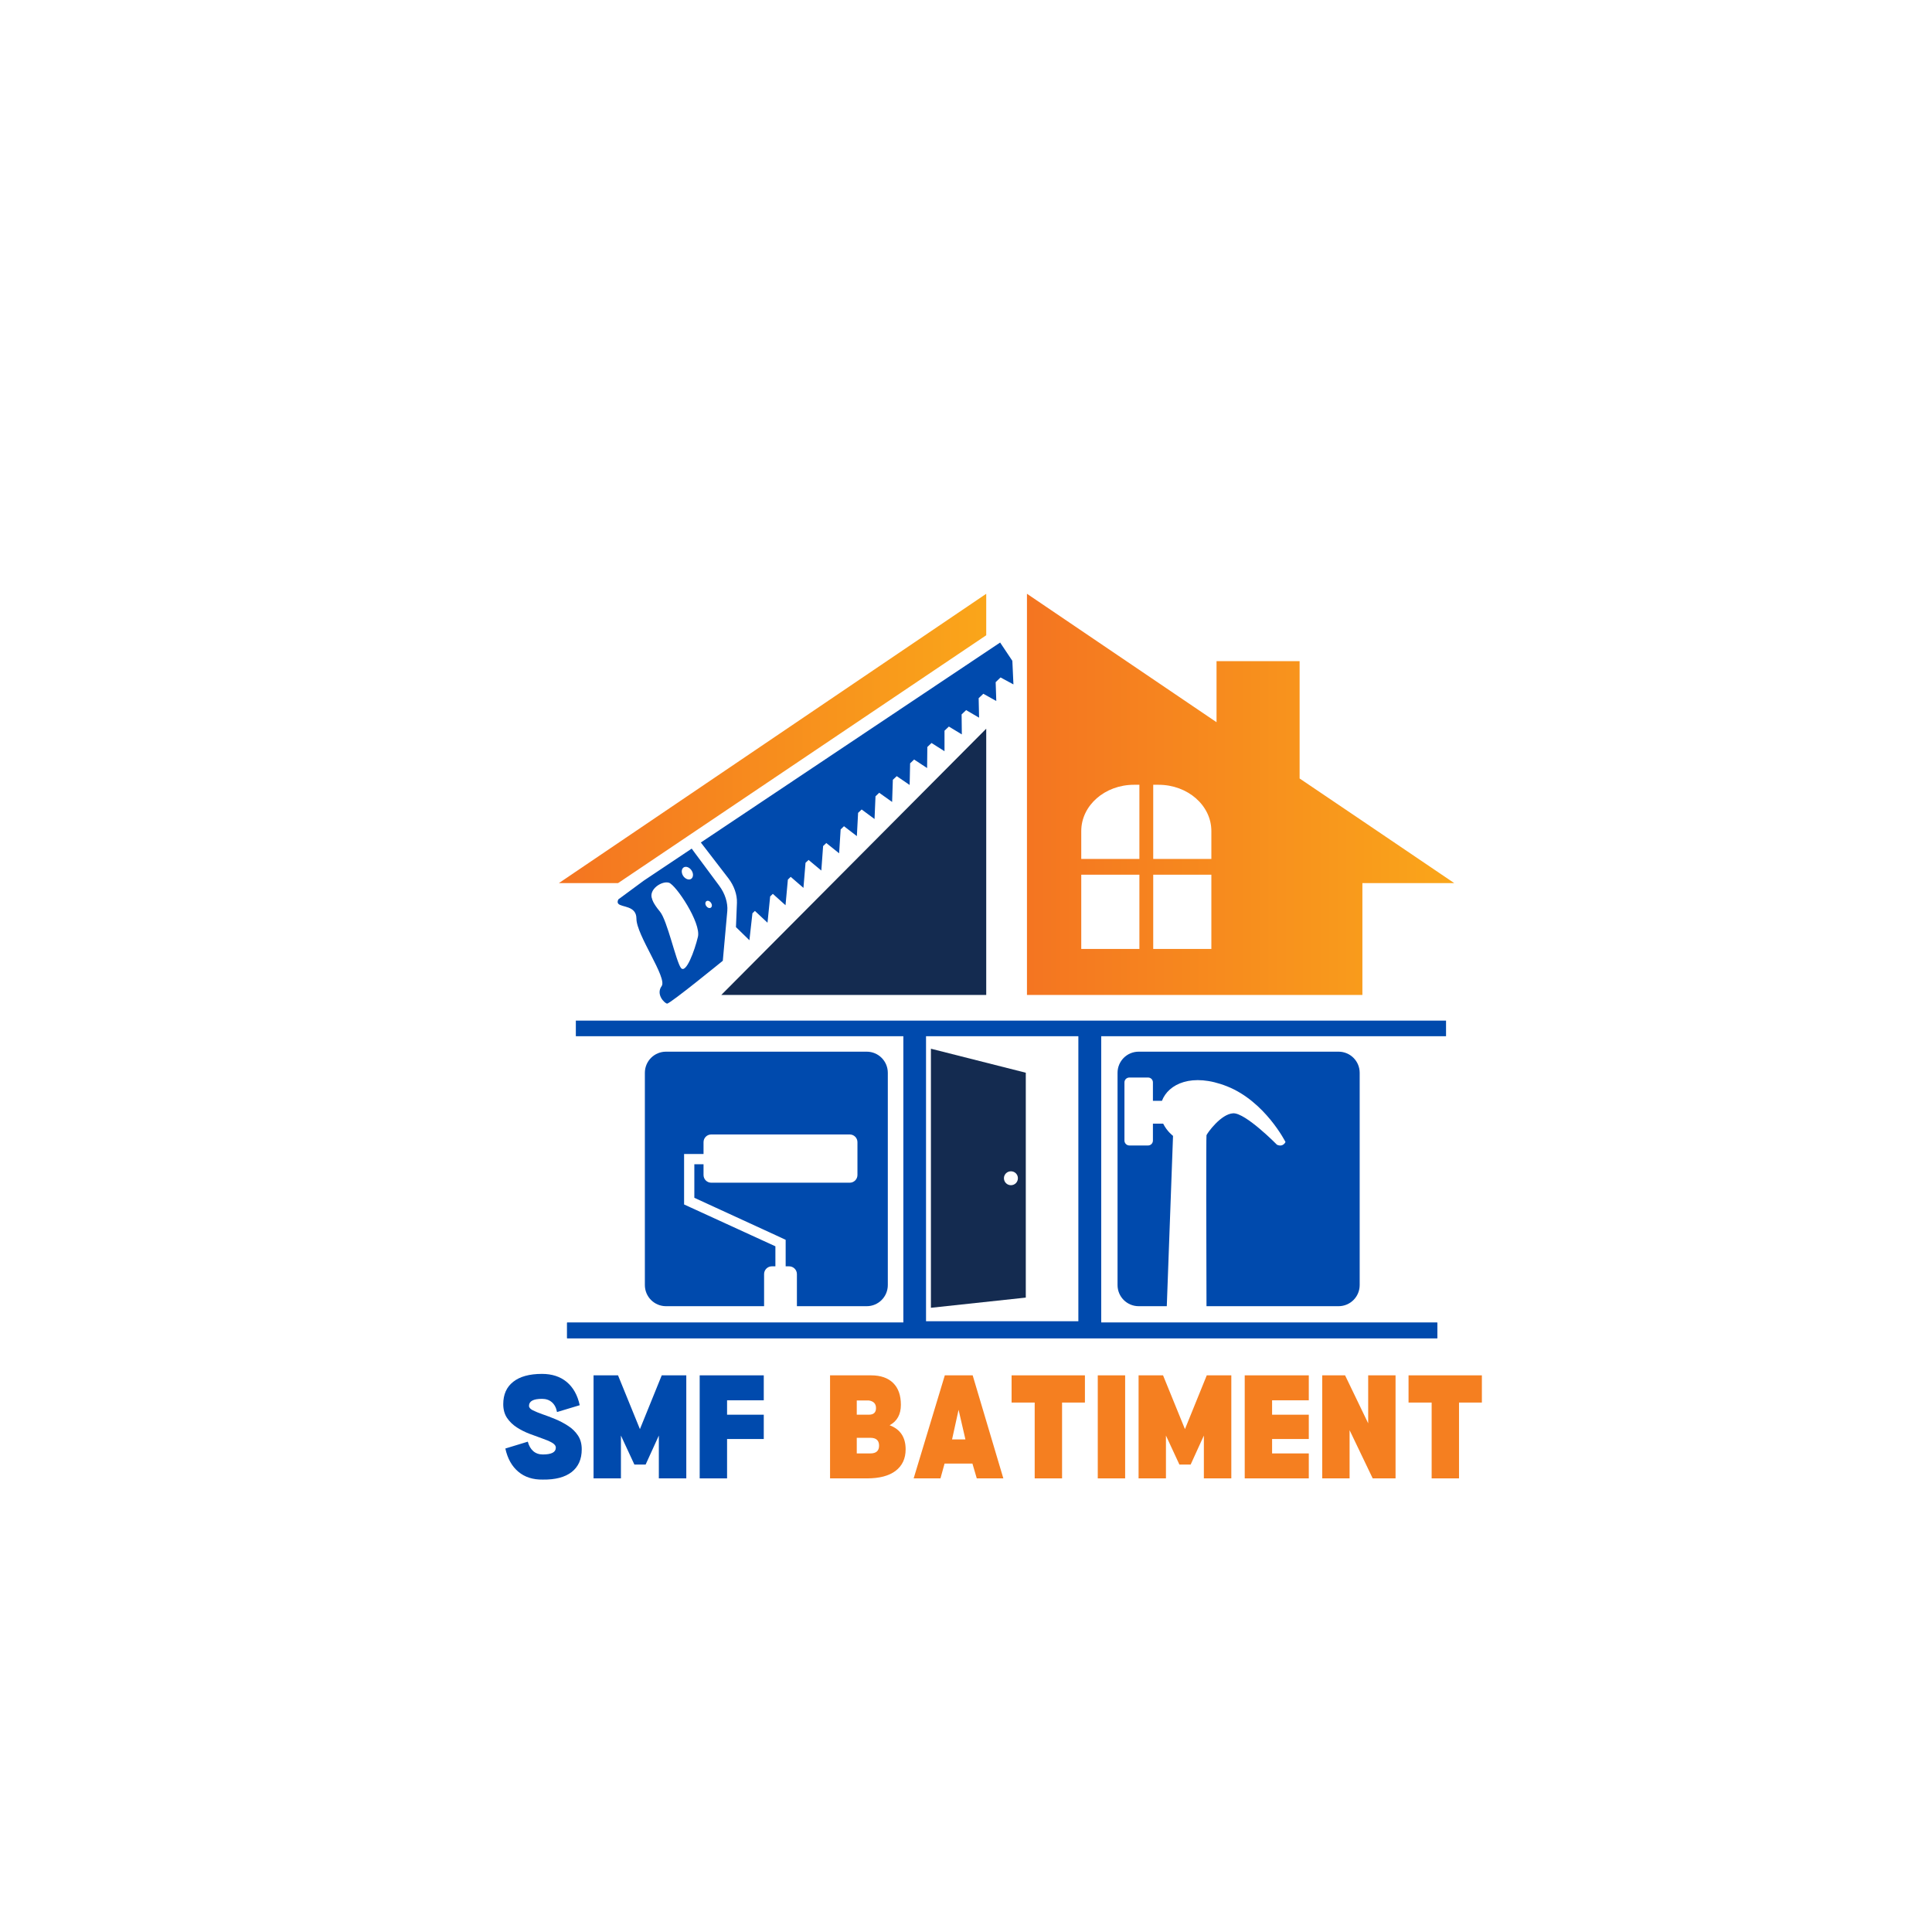 <svg xmlns="http://www.w3.org/2000/svg" xmlns:xlink="http://www.w3.org/1999/xlink" width="500" zoomAndPan="magnify" viewBox="0 0 375 375" height="500" preserveAspectRatio="xMidYMid meet" version="1.0"><defs><g/><clipPath id="247e1d4c3a"><path d="M 110 256 L 279 256 L 279 259.996 L 110 259.996 Z M 110 256 " clip-rule="nonzero"/></clipPath><clipPath id="cee4311419"><path d="M 110 198 L 281 198 L 281 259.996 L 110 259.996 Z M 110 198 " clip-rule="nonzero"/></clipPath><clipPath id="4a0c7aead2"><path d="M 108.453 115.246 L 192 115.246 L 192 172 L 108.453 172 Z M 108.453 115.246 " clip-rule="nonzero"/></clipPath><clipPath id="07ee4ec682"><path d="M 191.426 115.254 L 191.426 123.305 L 119.965 171.41 L 108.477 171.41 L 126.32 159.336 Z M 191.426 115.254 " clip-rule="nonzero"/></clipPath><linearGradient x1="1013.64" gradientTransform="matrix(0.108, 0, 0, 0.108, 81.467, 73.602)" y1="642.78" x2="249" gradientUnits="userSpaceOnUse" y2="642.78" id="a58aaf64a2"><stop stop-opacity="1" stop-color="rgb(98.039%, 64.709%, 10.199%)" offset="0"/><stop stop-opacity="1" stop-color="rgb(98.021%, 64.558%, 10.22%)" offset="0.016"/><stop stop-opacity="1" stop-color="rgb(97.984%, 64.258%, 10.263%)" offset="0.031"/><stop stop-opacity="1" stop-color="rgb(97.948%, 63.957%, 10.306%)" offset="0.047"/><stop stop-opacity="1" stop-color="rgb(97.911%, 63.658%, 10.349%)" offset="0.062"/><stop stop-opacity="1" stop-color="rgb(97.874%, 63.358%, 10.391%)" offset="0.078"/><stop stop-opacity="1" stop-color="rgb(97.838%, 63.057%, 10.434%)" offset="0.094"/><stop stop-opacity="1" stop-color="rgb(97.801%, 62.756%, 10.478%)" offset="0.109"/><stop stop-opacity="1" stop-color="rgb(97.763%, 62.456%, 10.521%)" offset="0.125"/><stop stop-opacity="1" stop-color="rgb(97.726%, 62.157%, 10.564%)" offset="0.141"/><stop stop-opacity="1" stop-color="rgb(97.69%, 61.856%, 10.606%)" offset="0.156"/><stop stop-opacity="1" stop-color="rgb(97.653%, 61.555%, 10.649%)" offset="0.172"/><stop stop-opacity="1" stop-color="rgb(97.617%, 61.255%, 10.692%)" offset="0.188"/><stop stop-opacity="1" stop-color="rgb(97.58%, 60.954%, 10.735%)" offset="0.203"/><stop stop-opacity="1" stop-color="rgb(97.543%, 60.654%, 10.777%)" offset="0.219"/><stop stop-opacity="1" stop-color="rgb(97.507%, 60.355%, 10.82%)" offset="0.234"/><stop stop-opacity="1" stop-color="rgb(97.47%, 60.054%, 10.863%)" offset="0.25"/><stop stop-opacity="1" stop-color="rgb(97.433%, 59.753%, 10.905%)" offset="0.266"/><stop stop-opacity="1" stop-color="rgb(97.397%, 59.453%, 10.948%)" offset="0.281"/><stop stop-opacity="1" stop-color="rgb(97.36%, 59.152%, 10.991%)" offset="0.297"/><stop stop-opacity="1" stop-color="rgb(97.324%, 58.853%, 11.034%)" offset="0.312"/><stop stop-opacity="1" stop-color="rgb(97.287%, 58.553%, 11.076%)" offset="0.328"/><stop stop-opacity="1" stop-color="rgb(97.25%, 58.252%, 11.119%)" offset="0.344"/><stop stop-opacity="1" stop-color="rgb(97.214%, 57.951%, 11.162%)" offset="0.359"/><stop stop-opacity="1" stop-color="rgb(97.176%, 57.651%, 11.205%)" offset="0.375"/><stop stop-opacity="1" stop-color="rgb(97.139%, 57.352%, 11.249%)" offset="0.391"/><stop stop-opacity="1" stop-color="rgb(97.102%, 57.051%, 11.292%)" offset="0.406"/><stop stop-opacity="1" stop-color="rgb(97.066%, 56.75%, 11.334%)" offset="0.422"/><stop stop-opacity="1" stop-color="rgb(97.029%, 56.45%, 11.377%)" offset="0.438"/><stop stop-opacity="1" stop-color="rgb(96.992%, 56.149%, 11.42%)" offset="0.453"/><stop stop-opacity="1" stop-color="rgb(96.956%, 55.849%, 11.462%)" offset="0.469"/><stop stop-opacity="1" stop-color="rgb(96.919%, 55.55%, 11.505%)" offset="0.484"/><stop stop-opacity="1" stop-color="rgb(96.883%, 55.249%, 11.548%)" offset="0.5"/><stop stop-opacity="1" stop-color="rgb(96.846%, 54.948%, 11.591%)" offset="0.516"/><stop stop-opacity="1" stop-color="rgb(96.809%, 54.648%, 11.633%)" offset="0.531"/><stop stop-opacity="1" stop-color="rgb(96.773%, 54.347%, 11.676%)" offset="0.547"/><stop stop-opacity="1" stop-color="rgb(96.736%, 54.048%, 11.719%)" offset="0.562"/><stop stop-opacity="1" stop-color="rgb(96.7%, 53.748%, 11.761%)" offset="0.578"/><stop stop-opacity="1" stop-color="rgb(96.663%, 53.447%, 11.804%)" offset="0.594"/><stop stop-opacity="1" stop-color="rgb(96.625%, 53.146%, 11.847%)" offset="0.609"/><stop stop-opacity="1" stop-color="rgb(96.588%, 52.846%, 11.89%)" offset="0.625"/><stop stop-opacity="1" stop-color="rgb(96.552%, 52.547%, 11.932%)" offset="0.641"/><stop stop-opacity="1" stop-color="rgb(96.515%, 52.246%, 11.977%)" offset="0.656"/><stop stop-opacity="1" stop-color="rgb(96.478%, 51.945%, 12.019%)" offset="0.672"/><stop stop-opacity="1" stop-color="rgb(96.442%, 51.645%, 12.062%)" offset="0.688"/><stop stop-opacity="1" stop-color="rgb(96.405%, 51.344%, 12.105%)" offset="0.703"/><stop stop-opacity="1" stop-color="rgb(96.368%, 51.044%, 12.148%)" offset="0.719"/><stop stop-opacity="1" stop-color="rgb(96.332%, 50.745%, 12.19%)" offset="0.734"/><stop stop-opacity="1" stop-color="rgb(96.295%, 50.444%, 12.233%)" offset="0.75"/><stop stop-opacity="1" stop-color="rgb(96.259%, 50.143%, 12.276%)" offset="0.766"/><stop stop-opacity="1" stop-color="rgb(96.222%, 49.843%, 12.318%)" offset="0.781"/><stop stop-opacity="1" stop-color="rgb(96.185%, 49.542%, 12.361%)" offset="0.797"/><stop stop-opacity="1" stop-color="rgb(96.149%, 49.243%, 12.404%)" offset="0.812"/><stop stop-opacity="1" stop-color="rgb(96.112%, 48.943%, 12.447%)" offset="0.828"/><stop stop-opacity="1" stop-color="rgb(96.075%, 48.642%, 12.489%)" offset="0.844"/><stop stop-opacity="1" stop-color="rgb(96.037%, 48.341%, 12.532%)" offset="0.859"/><stop stop-opacity="1" stop-color="rgb(96.001%, 48.041%, 12.575%)" offset="0.875"/><stop stop-opacity="1" stop-color="rgb(95.964%, 47.742%, 12.617%)" offset="0.891"/><stop stop-opacity="1" stop-color="rgb(95.927%, 47.441%, 12.66%)" offset="0.906"/><stop stop-opacity="1" stop-color="rgb(95.891%, 47.141%, 12.704%)" offset="0.922"/><stop stop-opacity="1" stop-color="rgb(95.854%, 46.84%, 12.747%)" offset="0.938"/><stop stop-opacity="1" stop-color="rgb(95.818%, 46.539%, 12.79%)" offset="0.953"/><stop stop-opacity="1" stop-color="rgb(95.781%, 46.239%, 12.833%)" offset="0.969"/><stop stop-opacity="1" stop-color="rgb(95.744%, 45.94%, 12.875%)" offset="0.984"/><stop stop-opacity="1" stop-color="rgb(95.708%, 45.639%, 12.918%)" offset="1"/></linearGradient><clipPath id="b2c38fe067"><path d="M 199 115.246 L 282.453 115.246 L 282.453 194 L 199 194 Z M 199 115.246 " clip-rule="nonzero"/></clipPath><clipPath id="3bb92c21a1"><path d="M 264.438 159.336 L 252.254 151.102 L 252.254 128.328 L 236.129 128.328 L 236.129 140.18 L 199.332 115.25 L 199.332 193.121 L 264.438 193.121 L 264.438 171.406 L 282.262 171.406 Z M 221.156 184.191 L 209.871 184.191 L 209.871 169.785 L 221.156 169.785 Z M 221.156 166.715 L 209.871 166.715 L 209.871 161.309 C 209.871 156.34 214.453 152.324 220.113 152.324 L 221.156 152.324 Z M 235.125 184.191 L 223.84 184.191 L 223.84 169.785 L 235.125 169.785 Z M 235.125 166.715 L 223.84 166.715 L 223.84 152.324 L 224.863 152.324 C 230.543 152.324 235.125 156.34 235.125 161.309 Z M 235.125 166.715 " clip-rule="nonzero"/></clipPath><linearGradient x1="1851" gradientTransform="matrix(0.108, 0, 0, 0.108, 81.467, 73.602)" y1="742.86" x2="1086.53" gradientUnits="userSpaceOnUse" y2="742.86" id="ec191ca9e7"><stop stop-opacity="1" stop-color="rgb(98.039%, 64.709%, 10.199%)" offset="0"/><stop stop-opacity="1" stop-color="rgb(98.021%, 64.558%, 10.22%)" offset="0.016"/><stop stop-opacity="1" stop-color="rgb(97.984%, 64.258%, 10.263%)" offset="0.031"/><stop stop-opacity="1" stop-color="rgb(97.948%, 63.957%, 10.306%)" offset="0.047"/><stop stop-opacity="1" stop-color="rgb(97.911%, 63.658%, 10.349%)" offset="0.062"/><stop stop-opacity="1" stop-color="rgb(97.874%, 63.358%, 10.391%)" offset="0.078"/><stop stop-opacity="1" stop-color="rgb(97.838%, 63.057%, 10.434%)" offset="0.094"/><stop stop-opacity="1" stop-color="rgb(97.801%, 62.756%, 10.478%)" offset="0.109"/><stop stop-opacity="1" stop-color="rgb(97.763%, 62.456%, 10.521%)" offset="0.125"/><stop stop-opacity="1" stop-color="rgb(97.726%, 62.157%, 10.564%)" offset="0.141"/><stop stop-opacity="1" stop-color="rgb(97.69%, 61.856%, 10.606%)" offset="0.156"/><stop stop-opacity="1" stop-color="rgb(97.653%, 61.555%, 10.649%)" offset="0.172"/><stop stop-opacity="1" stop-color="rgb(97.617%, 61.255%, 10.692%)" offset="0.188"/><stop stop-opacity="1" stop-color="rgb(97.58%, 60.954%, 10.735%)" offset="0.203"/><stop stop-opacity="1" stop-color="rgb(97.543%, 60.654%, 10.777%)" offset="0.219"/><stop stop-opacity="1" stop-color="rgb(97.507%, 60.355%, 10.82%)" offset="0.234"/><stop stop-opacity="1" stop-color="rgb(97.47%, 60.054%, 10.863%)" offset="0.25"/><stop stop-opacity="1" stop-color="rgb(97.433%, 59.753%, 10.905%)" offset="0.266"/><stop stop-opacity="1" stop-color="rgb(97.397%, 59.453%, 10.948%)" offset="0.281"/><stop stop-opacity="1" stop-color="rgb(97.36%, 59.152%, 10.991%)" offset="0.297"/><stop stop-opacity="1" stop-color="rgb(97.324%, 58.853%, 11.034%)" offset="0.312"/><stop stop-opacity="1" stop-color="rgb(97.287%, 58.553%, 11.076%)" offset="0.328"/><stop stop-opacity="1" stop-color="rgb(97.25%, 58.252%, 11.119%)" offset="0.344"/><stop stop-opacity="1" stop-color="rgb(97.214%, 57.951%, 11.162%)" offset="0.359"/><stop stop-opacity="1" stop-color="rgb(97.176%, 57.651%, 11.205%)" offset="0.375"/><stop stop-opacity="1" stop-color="rgb(97.139%, 57.352%, 11.249%)" offset="0.391"/><stop stop-opacity="1" stop-color="rgb(97.102%, 57.051%, 11.292%)" offset="0.406"/><stop stop-opacity="1" stop-color="rgb(97.066%, 56.75%, 11.334%)" offset="0.422"/><stop stop-opacity="1" stop-color="rgb(97.029%, 56.45%, 11.377%)" offset="0.438"/><stop stop-opacity="1" stop-color="rgb(96.992%, 56.149%, 11.42%)" offset="0.453"/><stop stop-opacity="1" stop-color="rgb(96.956%, 55.849%, 11.462%)" offset="0.469"/><stop stop-opacity="1" stop-color="rgb(96.919%, 55.55%, 11.505%)" offset="0.484"/><stop stop-opacity="1" stop-color="rgb(96.883%, 55.249%, 11.548%)" offset="0.5"/><stop stop-opacity="1" stop-color="rgb(96.846%, 54.948%, 11.591%)" offset="0.516"/><stop stop-opacity="1" stop-color="rgb(96.809%, 54.648%, 11.633%)" offset="0.531"/><stop stop-opacity="1" stop-color="rgb(96.773%, 54.347%, 11.676%)" offset="0.547"/><stop stop-opacity="1" stop-color="rgb(96.736%, 54.048%, 11.719%)" offset="0.562"/><stop stop-opacity="1" stop-color="rgb(96.7%, 53.748%, 11.761%)" offset="0.578"/><stop stop-opacity="1" stop-color="rgb(96.663%, 53.447%, 11.804%)" offset="0.594"/><stop stop-opacity="1" stop-color="rgb(96.625%, 53.146%, 11.847%)" offset="0.609"/><stop stop-opacity="1" stop-color="rgb(96.588%, 52.846%, 11.89%)" offset="0.625"/><stop stop-opacity="1" stop-color="rgb(96.552%, 52.547%, 11.932%)" offset="0.641"/><stop stop-opacity="1" stop-color="rgb(96.515%, 52.246%, 11.977%)" offset="0.656"/><stop stop-opacity="1" stop-color="rgb(96.478%, 51.945%, 12.019%)" offset="0.672"/><stop stop-opacity="1" stop-color="rgb(96.442%, 51.645%, 12.062%)" offset="0.688"/><stop stop-opacity="1" stop-color="rgb(96.405%, 51.344%, 12.105%)" offset="0.703"/><stop stop-opacity="1" stop-color="rgb(96.368%, 51.044%, 12.148%)" offset="0.719"/><stop stop-opacity="1" stop-color="rgb(96.332%, 50.745%, 12.19%)" offset="0.734"/><stop stop-opacity="1" stop-color="rgb(96.295%, 50.444%, 12.233%)" offset="0.75"/><stop stop-opacity="1" stop-color="rgb(96.259%, 50.143%, 12.276%)" offset="0.766"/><stop stop-opacity="1" stop-color="rgb(96.222%, 49.843%, 12.318%)" offset="0.781"/><stop stop-opacity="1" stop-color="rgb(96.185%, 49.542%, 12.361%)" offset="0.797"/><stop stop-opacity="1" stop-color="rgb(96.149%, 49.243%, 12.404%)" offset="0.812"/><stop stop-opacity="1" stop-color="rgb(96.112%, 48.943%, 12.447%)" offset="0.828"/><stop stop-opacity="1" stop-color="rgb(96.075%, 48.642%, 12.489%)" offset="0.844"/><stop stop-opacity="1" stop-color="rgb(96.037%, 48.341%, 12.532%)" offset="0.859"/><stop stop-opacity="1" stop-color="rgb(96.001%, 48.041%, 12.575%)" offset="0.875"/><stop stop-opacity="1" stop-color="rgb(95.964%, 47.742%, 12.617%)" offset="0.891"/><stop stop-opacity="1" stop-color="rgb(95.927%, 47.441%, 12.66%)" offset="0.906"/><stop stop-opacity="1" stop-color="rgb(95.891%, 47.141%, 12.704%)" offset="0.922"/><stop stop-opacity="1" stop-color="rgb(95.854%, 46.84%, 12.747%)" offset="0.938"/><stop stop-opacity="1" stop-color="rgb(95.818%, 46.539%, 12.79%)" offset="0.953"/><stop stop-opacity="1" stop-color="rgb(95.781%, 46.239%, 12.833%)" offset="0.969"/><stop stop-opacity="1" stop-color="rgb(95.744%, 45.94%, 12.875%)" offset="0.984"/><stop stop-opacity="1" stop-color="rgb(95.708%, 45.639%, 12.918%)" offset="1"/></linearGradient></defs><rect x="-37.5" width="450" fill="#ffffff" y="-37.5" height="450" fill-opacity="1"/><rect x="-37.5" width="450" fill="#ffffff" y="-37.5" height="450" fill-opacity="1"/><g fill="#004aad" fill-opacity="1"><g transform="translate(96.962, 286.953)"><g><path d="M 8.406 0.234 C 10.832 0.266 12.695 -0.223 14 -1.234 C 15.301 -2.254 15.953 -3.723 15.953 -5.641 C 15.953 -6.703 15.707 -7.598 15.219 -8.328 C 14.727 -9.066 14.094 -9.688 13.312 -10.188 C 12.539 -10.695 11.711 -11.133 10.828 -11.5 C 9.953 -11.863 9.129 -12.176 8.359 -12.438 C 7.586 -12.707 6.953 -12.969 6.453 -13.219 C 5.961 -13.469 5.719 -13.754 5.719 -14.078 C 5.719 -14.984 6.555 -15.438 8.234 -15.438 C 9.016 -15.438 9.656 -15.219 10.156 -14.781 C 10.664 -14.344 11 -13.707 11.156 -12.875 L 15.562 -14.203 C 15.133 -16.172 14.289 -17.676 13.031 -18.719 C 11.781 -19.758 10.18 -20.281 8.234 -20.281 C 5.805 -20.281 3.945 -19.77 2.656 -18.75 C 1.363 -17.738 0.719 -16.289 0.719 -14.406 C 0.719 -13.363 0.961 -12.473 1.453 -11.734 C 1.953 -11.004 2.586 -10.391 3.359 -9.891 C 4.129 -9.398 4.945 -8.988 5.812 -8.656 C 6.688 -8.32 7.508 -8.02 8.281 -7.75 C 9.051 -7.488 9.68 -7.219 10.172 -6.938 C 10.672 -6.656 10.922 -6.328 10.922 -5.953 C 10.922 -5.078 10.082 -4.641 8.406 -4.641 C 7.656 -4.641 7.031 -4.859 6.531 -5.297 C 6.039 -5.734 5.691 -6.344 5.484 -7.125 L 1.125 -5.797 C 1.551 -3.848 2.391 -2.348 3.641 -1.297 C 4.891 -0.242 6.477 0.266 8.406 0.234 Z M 8.406 0.234 "/></g></g></g><g fill="#004aad" fill-opacity="1"><g transform="translate(114.084, 286.953)"><g><path d="M 19.125 0 L 13.797 0 L 13.797 -8.312 L 11.234 -2.688 L 9.047 -2.688 L 6.438 -8.312 L 6.438 0 L 1.125 0 L 1.125 -20 L 5.875 -20 L 10.125 -9.562 L 14.359 -20 L 19.125 -20 Z M 19.125 0 "/></g></g></g><g fill="#004aad" fill-opacity="1"><g transform="translate(134.685, 286.953)"><g><path d="M 6.438 -15.156 L 6.438 -12.359 L 13.562 -12.359 L 13.562 -7.641 L 6.438 -7.641 L 6.438 0 L 1.125 0 L 1.125 -20 L 13.562 -20 L 13.562 -15.156 Z M 6.438 -15.156 "/></g></g></g><g fill="#f57f20" fill-opacity="1"><g transform="translate(149.732, 286.953)"><g/></g></g><g fill="#f57f20" fill-opacity="1"><g transform="translate(154.855, 286.953)"><g/></g></g><g fill="#f57f20" fill-opacity="1"><g transform="translate(159.986, 286.953)"><g><path d="M 12.688 -10.312 C 14.758 -9.539 15.797 -7.984 15.797 -5.641 C 15.797 -3.848 15.148 -2.457 13.859 -1.469 C 12.566 -0.488 10.719 0 8.312 0 L 1.125 0 L 1.125 -20 L 9.078 -20 C 10.941 -20 12.375 -19.504 13.375 -18.516 C 14.375 -17.535 14.875 -16.125 14.875 -14.281 C 14.875 -12.414 14.145 -11.094 12.688 -10.312 Z M 6.312 -12.359 L 8.641 -12.359 C 9.578 -12.359 10.047 -12.785 10.047 -13.641 C 10.047 -14.492 9.578 -14.988 8.641 -15.125 L 6.312 -15.125 Z M 8.953 -4.844 C 10.078 -4.844 10.641 -5.348 10.641 -6.359 C 10.641 -7.367 10.078 -7.875 8.953 -7.875 L 6.312 -7.875 L 6.312 -4.844 Z M 8.953 -4.844 "/></g></g></g><g fill="#f57f20" fill-opacity="1"><g transform="translate(177.107, 286.953)"><g><path d="M 11.641 -2.875 L 6.234 -2.875 L 5.438 0 L 0.234 0 L 6.281 -20 L 11.688 -20 L 17.641 0 L 12.484 0 Z M 10.281 -7.562 L 8.953 -13.312 L 7.688 -7.562 Z M 10.281 -7.562 "/></g></g></g><g fill="#f57f20" fill-opacity="1"><g transform="translate(195.349, 286.953)"><g><path d="M 15.234 -14.719 L 10.797 -14.719 L 10.797 0 L 5.484 0 L 5.484 -14.719 L 1 -14.719 L 1 -20 L 15.234 -20 Z M 15.234 -14.719 "/></g></g></g><g fill="#f57f20" fill-opacity="1"><g transform="translate(211.951, 286.953)"><g><path d="M 6.438 -20 L 6.438 0 L 1.125 0 L 1.125 -20 Z M 6.438 -20 "/></g></g></g><g fill="#f57f20" fill-opacity="1"><g transform="translate(219.873, 286.953)"><g><path d="M 19.125 0 L 13.797 0 L 13.797 -8.312 L 11.234 -2.688 L 9.047 -2.688 L 6.438 -8.312 L 6.438 0 L 1.125 0 L 1.125 -20 L 5.875 -20 L 10.125 -9.562 L 14.359 -20 L 19.125 -20 Z M 19.125 0 "/></g></g></g><g fill="#f57f20" fill-opacity="1"><g transform="translate(240.475, 286.953)"><g><path d="M 6.438 -15.156 L 6.438 -12.359 L 13.562 -12.359 L 13.562 -7.641 L 6.438 -7.641 L 6.438 -4.844 L 13.562 -4.844 L 13.562 0 L 1.125 0 L 1.125 -20 L 13.562 -20 L 13.562 -15.156 Z M 6.438 -15.156 "/></g></g></g><g fill="#f57f20" fill-opacity="1"><g transform="translate(255.517, 286.953)"><g><path d="M 1.125 0 L 1.125 -20 L 5.562 -20 L 10.047 -10.688 L 10.047 -20 L 15.359 -20 L 15.359 0 L 10.922 0 L 6.438 -9.359 L 6.438 0 Z M 1.125 0 "/></g></g></g><g fill="#f57f20" fill-opacity="1"><g transform="translate(272.398, 286.953)"><g><path d="M 15.234 -14.719 L 10.797 -14.719 L 10.797 0 L 5.484 0 L 5.484 -14.719 L 1 -14.719 L 1 -20 L 15.234 -20 Z M 15.234 -14.719 "/></g></g></g><g fill="#f57f20" fill-opacity="1"><g transform="translate(289.009, 286.953)"><g/></g></g><path fill="#004aad" d="M 225.77 218.098 C 226.52 219.613 227.684 220.473 227.684 220.473 L 226.473 253.531 L 221.023 253.531 C 218.746 253.531 216.914 251.699 216.914 249.422 L 216.914 208.238 C 216.914 205.961 218.746 204.129 221.023 204.129 L 259.805 204.129 C 262.082 204.129 263.914 205.961 263.914 208.238 L 263.914 249.422 C 263.914 251.699 262.082 253.531 259.805 253.531 L 234.18 253.531 C 234.133 242.16 234.102 220.629 234.18 220.344 C 234.324 219.945 236.965 216.219 239.355 216.09 C 241.742 215.965 247.859 222.191 247.859 222.191 C 249.055 222.73 249.516 221.664 249.516 221.664 C 249.516 221.664 245.535 213.766 238.16 210.852 C 231.363 208.16 226.773 210.391 225.531 213.672 L 223.781 213.672 L 223.781 210.09 C 223.781 209.562 223.367 209.148 222.84 209.148 L 219.211 209.148 C 218.688 209.148 218.254 209.562 218.254 210.09 L 218.254 221.379 C 218.254 221.906 218.684 222.336 219.211 222.336 L 222.84 222.336 C 223.367 222.336 223.781 221.906 223.781 221.379 L 223.781 218.098 L 225.773 218.098 Z M 225.77 218.098 " fill-opacity="1" fill-rule="nonzero"/><path fill="#004aad" d="M 129.277 253.531 C 127 253.531 125.168 251.699 125.168 249.422 L 125.168 208.238 C 125.168 205.961 127 204.129 129.277 204.129 L 168.23 204.129 C 170.492 204.129 172.324 205.961 172.324 208.238 L 172.324 249.422 C 172.324 251.699 170.492 253.531 168.23 253.531 L 154.68 253.531 L 154.68 247.305 C 154.68 246.461 153.996 245.793 153.164 245.793 L 152.496 245.793 L 152.496 240.648 C 152.496 240.648 150.508 239.723 150.508 239.723 L 134.77 232.492 L 134.77 225.98 L 136.555 225.98 L 136.555 228.066 C 136.555 228.895 137.223 229.562 138.051 229.562 L 164.934 229.562 C 165.762 229.562 166.43 228.895 166.43 228.066 L 166.43 221.695 C 166.43 220.867 165.762 220.199 164.934 220.199 L 138.051 220.199 C 137.223 220.199 136.555 220.867 136.555 221.695 L 136.555 223.988 L 132.781 223.988 C 132.781 223.988 132.781 233.785 132.781 233.785 L 133.957 234.324 L 150.504 241.906 L 150.504 245.793 L 149.82 245.793 C 148.992 245.793 148.309 246.461 148.309 247.305 L 148.309 253.531 Z M 129.277 253.531 " fill-opacity="1" fill-rule="nonzero"/><path fill="#142b50" d="M 180.691 203.555 L 180.691 253.84 C 180.691 253.84 199.105 251.863 199.105 251.863 L 199.105 208.215 C 199.105 208.215 180.691 203.555 180.691 203.555 Z M 194.863 228.688 C 194.863 227.953 195.469 227.348 196.219 227.348 C 196.984 227.348 197.574 227.953 197.574 228.688 C 197.574 229.441 196.984 230.047 196.219 230.047 C 195.469 230.047 194.863 229.438 194.863 228.688 Z M 194.863 228.688 " fill-opacity="1" fill-rule="nonzero"/><g clip-path="url(#247e1d4c3a)"><path fill="#004aad" d="M 278.977 259.758 L 110.07 259.758 L 110.07 256.723 L 278.977 256.723 Z M 278.977 259.758 " fill-opacity="1" fill-rule="nonzero"/></g><g clip-path="url(#cee4311419)"><path fill="#004aad" d="M 280.676 201.133 L 280.676 198.102 L 111.77 198.102 L 111.77 201.133 L 175.34 201.133 L 175.34 256.723 L 110.07 256.723 L 110.07 259.754 L 278.977 259.754 L 278.977 256.723 L 213.746 256.723 L 213.746 201.133 Z M 209.309 256.449 L 179.742 256.449 L 179.742 201.133 L 209.309 201.133 Z M 209.309 256.449 " fill-opacity="1" fill-rule="nonzero"/></g><g clip-path="url(#4a0c7aead2)"><g clip-path="url(#07ee4ec682)"><path fill="url(#a58aaf64a2)" d="M 108.477 115.254 L 108.477 171.41 L 191.426 171.41 L 191.426 115.254 Z M 108.477 115.254 " fill-rule="nonzero"/></g></g><path fill="#142b50" d="M 140 193.121 L 191.426 141.441 L 191.426 193.121 Z M 140 193.121 " fill-opacity="1" fill-rule="nonzero"/><g clip-path="url(#b2c38fe067)"><g clip-path="url(#3bb92c21a1)"><path fill="url(#ec191ca9e7)" d="M 199.332 115.25 L 199.332 193.121 L 282.262 193.121 L 282.262 115.25 Z M 199.332 115.25 " fill-rule="nonzero"/></g></g><path fill="#004aad" d="M 139.613 171.934 L 134.832 165.496 L 134.258 164.715 L 124.953 170.934 L 120.016 174.574 C 119.828 174.969 119.852 175.223 120.004 175.402 C 120.633 176.16 123.52 175.723 123.531 178.305 C 123.512 181.496 129.566 189.793 128.426 191.402 C 127.266 193 128.953 194.707 129.477 194.801 C 130 194.883 140.297 186.484 140.297 186.484 L 141.168 176.824 C 141.301 175.246 140.73 173.438 139.609 171.934 Z M 135.469 181.828 C 134.824 184.539 133.133 189.125 132.164 187.863 C 131.211 186.594 129.523 178.672 128.105 176.953 C 126.676 175.238 126.574 174.488 126.574 174.488 C 125.816 172.652 128.469 170.91 129.84 171.336 C 131.188 171.746 136.105 179.105 135.469 181.828 Z M 138.145 175.523 C 138.254 175.91 138.078 176.238 137.742 176.25 C 137.422 176.273 137.051 175.953 136.941 175.566 C 136.836 175.191 137.02 174.855 137.355 174.84 C 137.684 174.832 138.031 175.133 138.145 175.523 Z M 134.457 169.441 C 134.641 170.109 134.336 170.688 133.77 170.707 C 133.199 170.73 132.562 170.203 132.387 169.531 C 132.195 168.855 132.504 168.273 133.074 168.25 C 133.645 168.227 134.262 168.754 134.457 169.441 Z M 134.457 169.441 " fill-opacity="1" fill-rule="nonzero"/><path fill="#004aad" d="M 136.035 163.531 L 141.383 170.48 C 142.488 171.918 143.098 173.676 143.039 175.23 L 142.863 179.598 L 142.848 179.949 L 143.031 180.129 L 145.461 182.5 L 146.047 177.262 L 146.527 176.809 C 146.527 176.809 148.973 179.098 148.973 179.098 L 149.488 173.996 L 149.492 173.992 L 150.008 173.496 C 150.008 173.496 152.469 175.707 152.469 175.707 L 152.926 170.727 L 153.477 170.195 C 153.477 170.195 155.949 172.336 155.949 172.336 L 156.352 167.473 L 156.355 167.465 L 156.938 166.914 L 156.941 166.91 L 159.418 168.973 L 159.766 164.219 L 160.379 163.633 L 160.379 163.629 L 162.875 165.625 L 163.168 160.996 L 163.172 160.992 L 163.816 160.367 L 166.316 162.289 L 166.555 157.773 L 166.559 157.773 L 167.246 157.121 L 169.746 158.969 L 169.934 154.562 L 170.652 153.875 C 170.652 153.875 173.16 155.66 173.16 155.66 L 173.301 151.359 L 173.305 151.355 L 174.055 150.648 C 174.055 150.648 176.562 152.363 176.562 152.363 L 176.652 148.164 L 177.43 147.422 L 179.949 149.078 L 179.996 144.992 L 180 144.988 L 180.805 144.215 L 183.328 145.809 L 183.328 141.828 L 183.332 141.824 L 184.176 141.023 C 184.176 141.023 186.691 142.547 186.691 142.547 L 186.648 138.668 L 187.523 137.832 L 190.039 139.301 L 189.957 135.52 L 190.863 134.66 L 190.867 134.66 C 190.867 134.66 193.379 136.066 193.379 136.066 L 193.258 132.406 L 193.266 132.402 L 194.203 131.492 L 196.707 132.844 L 196.543 129.258 L 196.496 128.262 L 196.301 127.973 L 194.125 124.715 L 136.027 163.531 Z M 136.035 163.531 " fill-opacity="1" fill-rule="nonzero"/></svg>
